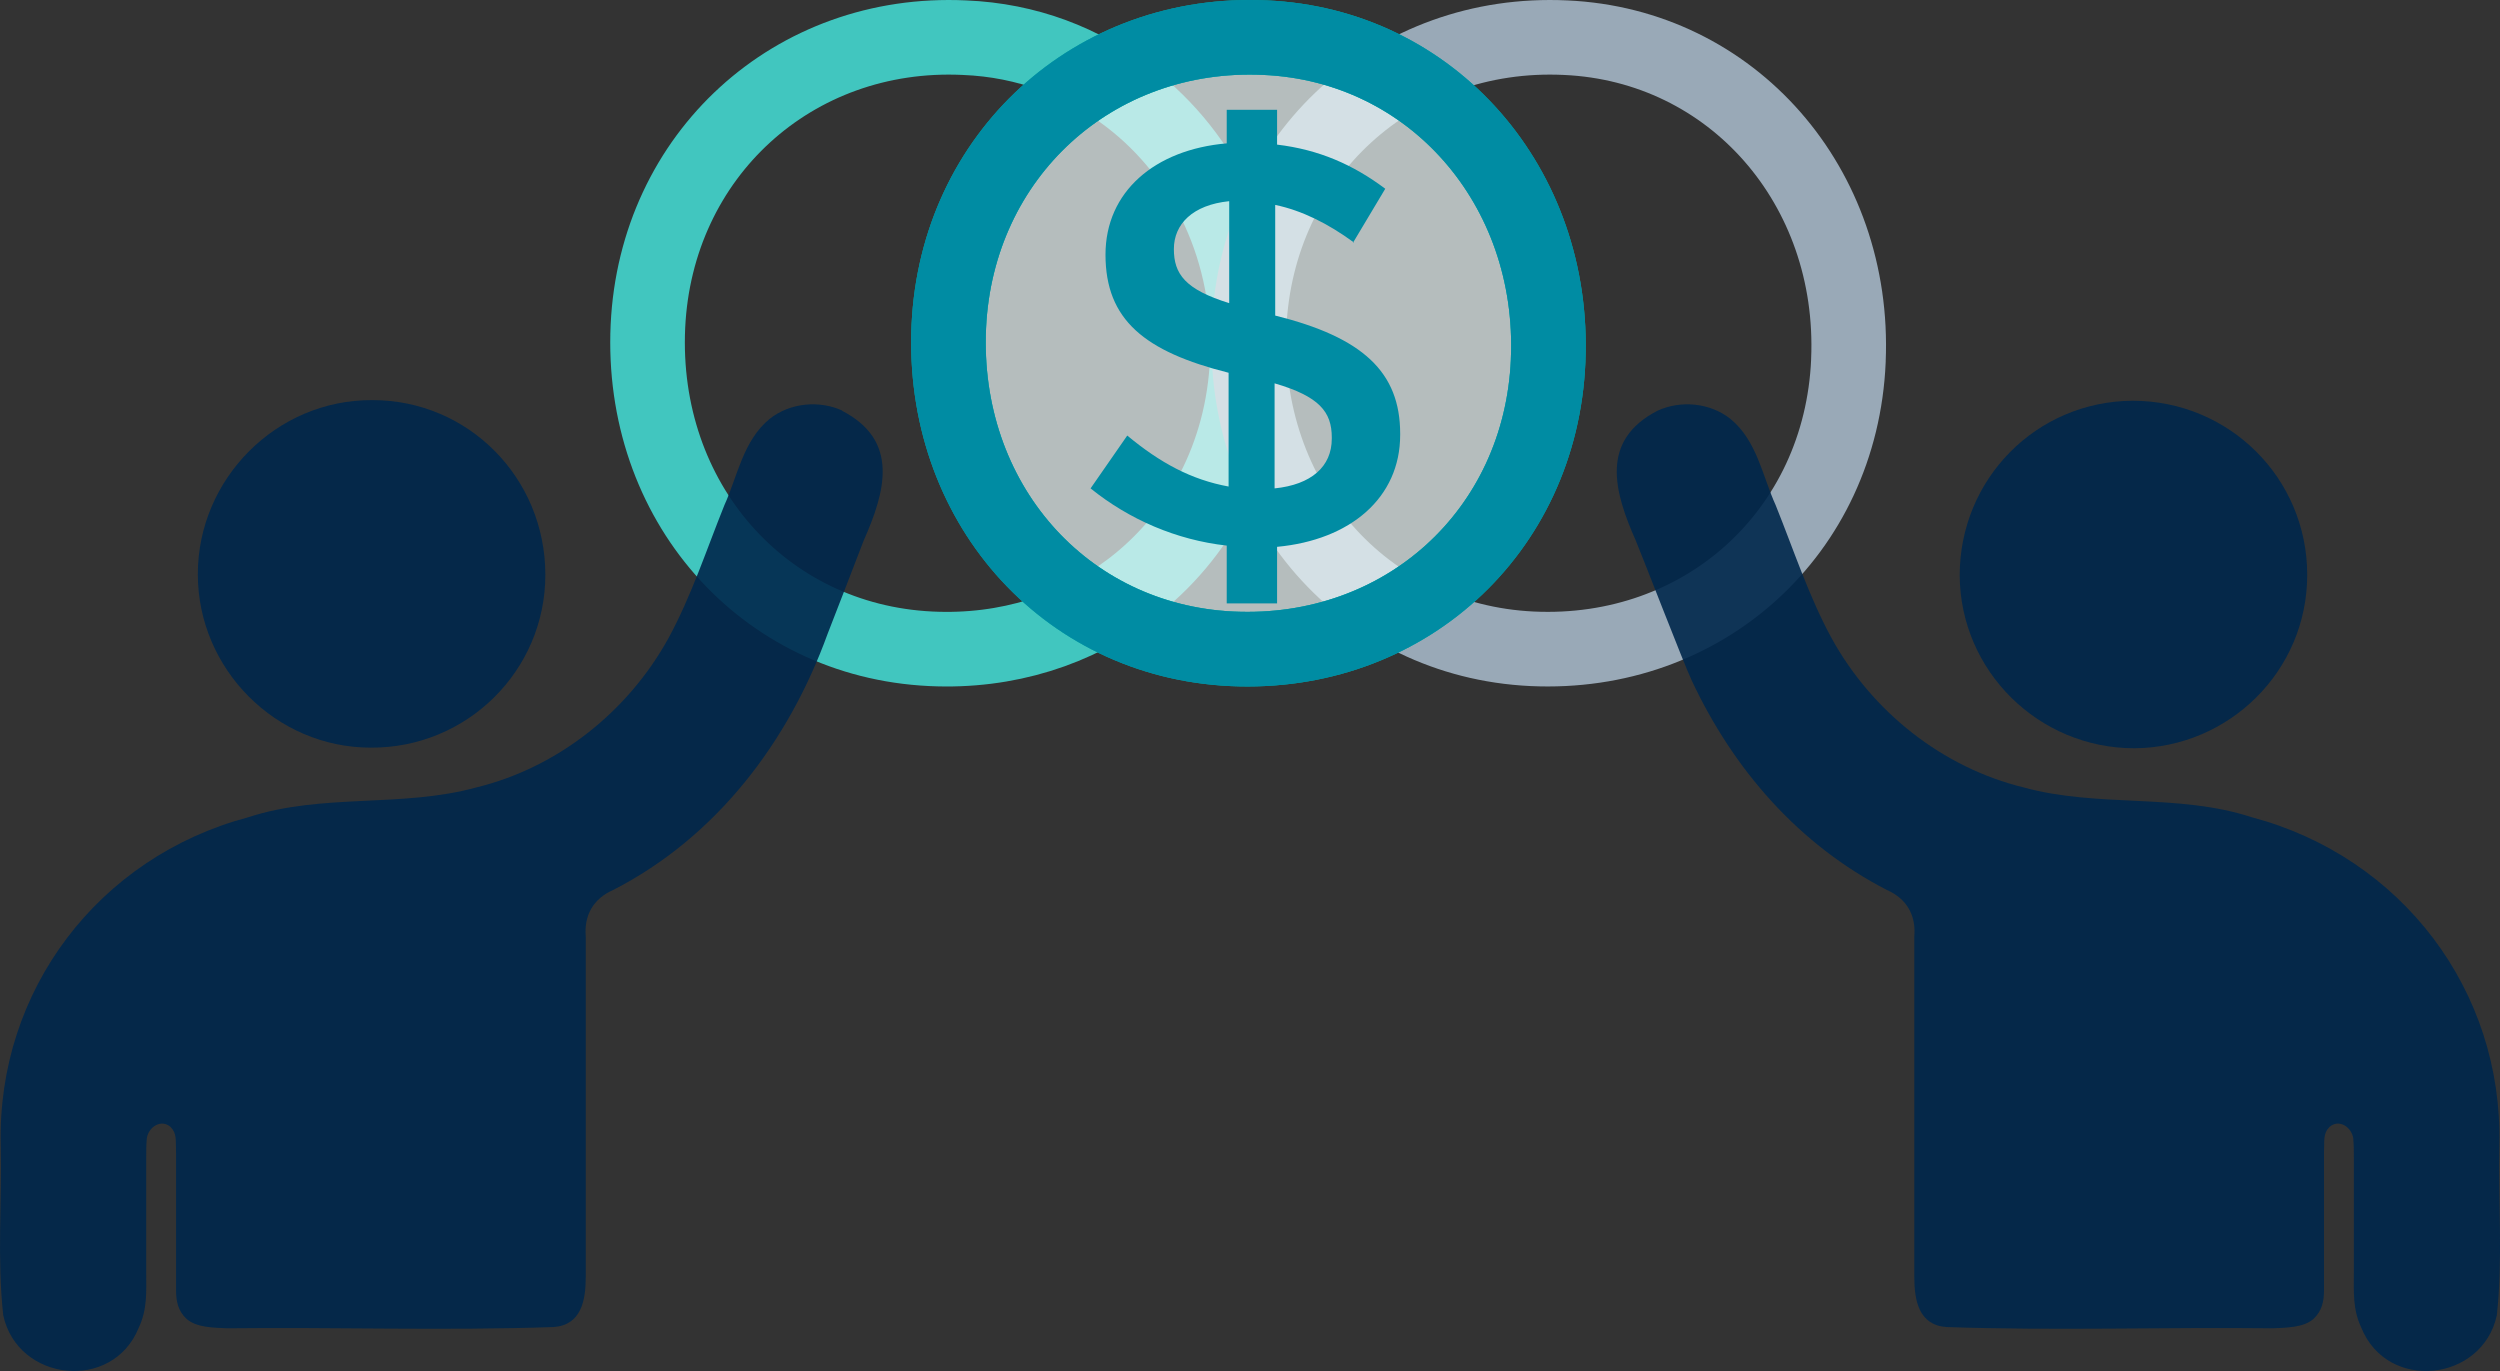<?xml version="1.0" encoding="UTF-8"?>
<svg xmlns="http://www.w3.org/2000/svg" id="Layer_2" data-name="Layer 2" viewBox="0 0 402.13 220.53">
  <rect x="0" y="0" width="402.13" height="220.53" fill="#333333" stroke="none"/>
  <defs>
    <style>
      .cls-1 {
        stroke: #41c6bf;
      }

      .cls-1, .cls-2, .cls-3, .cls-4, .cls-5 {
        stroke-miterlimit: 10;
        stroke-width: 12px;
      }

      .cls-1, .cls-2, .cls-3, .cls-5 {
        fill: none;
      }

      .cls-6 {
        fill: #008ca3;
      }

      .cls-6, .cls-7 {
        stroke-width: 0px;
      }

      .cls-2 {
        stroke: #99a9b7;
      }

      .cls-3 {
        opacity: .6;
      }

      .cls-3, .cls-4 {
        stroke: #00a8a7;
      }

      .cls-3, .cls-4, .cls-7 {
        isolation: isolate;
      }

      .cls-4 {
        fill: #edf9f9;
        opacity: .7;
      }

      .cls-7 {
        fill: #00274c;
        opacity: .9;
      }

      .cls-5 {
        stroke: #008ca3;
      }
    </style>
  </defs>
  <g id="Layer_1-2" data-name="Layer 1">
    <g>
      <g>
        <path class="cls-1" d="M200.62,58.06c-.7,15.3-7.8,28.3-18.7,36.6-8.7,6.6-19.9,10.3-32.2,9.7-27.1-1.3-46.8-23.8-45.5-51.9,1.3-27.5,23.4-47.7,50.9-46.4,10.1.4,19.1,3.9,26.5,9.6,12.3,9.4,19.8,24.9,19,42.4h0Z"></path>
        <path class="cls-2" d="M297.32,58.06c-1.2,27.6-23.3,47.6-50.9,46.3-27.1-1.3-46.8-23.8-45.5-51.9,1.3-27.5,23.4-47.7,50.9-46.4,26.8,1.2,46.7,23.9,45.5,51.9h0v.1Z"></path>
      </g>
      <path class="cls-4" d="M249.02,58.06c-1.2,27.6-23.3,47.6-50.9,46.3-27.1-1.3-46.8-23.8-45.5-51.9,1.3-27.5,23.4-47.7,50.9-46.4,26.8,1.2,46.7,23.9,45.5,51.9h0v.1Z"></path>
      <path class="cls-6" d="M197.72,48.76v-16.4c-5.9.6-8.9,3.7-8.9,7.7h0c0,4,1.8,6.5,8.9,8.7ZM205.02,61.66v16.9c5.9-.6,9.2-3.5,9.2-8v-.2c0-4.1-2-6.6-9.2-8.7h0ZM217.72,38.96c-4.1-3-8.3-5.1-12.6-6v17.8c14.1,3.5,20.1,9.1,20.1,19v.2c0,10.1-8,16.9-19.8,18v9.1h-8.1v-9.3c-8.1-.9-15.7-4.2-21.9-9.2l5.9-8.5c5.3,4.4,10.3,7.1,16.3,8.2v-18.3c-13.5-3.4-19.8-8.5-19.8-19h0c0-10.1,7.9-16.9,19.5-17.9v-5.4h8.1v5.6c6.7.8,12.2,3.2,17.4,7.1l-5.2,8.7h.1v-.1Z"></path>
      <path class="cls-3" d="M249.02,58.06c-1.2,27.6-23.3,47.6-50.9,46.3-27.1-1.3-46.8-23.8-45.5-51.9,1.3-27.5,23.4-47.7,50.9-46.4,26.8,1.2,46.7,23.9,45.5,51.9h0v.1Z"></path>
      <path class="cls-5" d="M249.02,58.06c-1.2,27.6-23.3,47.6-50.9,46.3-27.1-1.3-46.8-23.8-45.5-51.9,1.3-27.5,23.4-47.7,50.9-46.4,26.8,1.2,46.7,23.9,45.5,51.9h0v.1Z"></path>
      <g>
        <path class="cls-7" d="M343.02,64.46c15.6,0,28.1,12.5,28.1,28s-12.6,27.8-27.8,27.9c-15.4,0-28-12.4-28.1-27.8,0-15.5,12.3-28,27.8-28.1h0Z"></path>
        <path class="cls-7" d="M266.62,66.06c3.7-1.7,8.4-1.3,11.7,1.3,4.3,3.5,5.2,9.3,7.3,13.9,2.9,7.2,5.3,14.6,9,21.4,6.5,11.8,17.8,20.8,30.9,24,12,3.3,24.8.9,36.7,4.8,24.1,6.4,40.4,27.9,39.8,52.7-.2,9.1.6,18.3-.4,27.4-2.3,10.7-17.6,12.4-21.8,2-1.4-3-1.2-5.7-1.2-8.9v-18.5c0-1.1,0-2-.1-3.1-.3-1.8-2.3-3.1-3.8-1.8-1.1,1.1-.8,2.2-.9,4.2v22.1c0,1.7-.3,3.3-1.7,4.6-1.6,1.4-4.4,1.4-6.5,1.5-17.5-.2-35,.4-52.5-.2-4.5-.3-5.2-4.3-5.2-8.1v-54.7c.3-3.4-1.2-6.1-4.4-7.5-14.2-7.3-24.7-19.4-31.4-33.7-1.2-2.5-8.3-20.9-9-22.5-3.5-7.9-5.8-16.1,3.5-20.9h.2-.2,0Z"></path>
      </g>
      <g>
        <path class="cls-7" d="M87.72,92.46c0,15.4-12.6,27.9-28.1,27.8-15.2,0-27.8-12.6-27.8-27.9s12.6-28.1,28.1-28c15.4,0,27.8,12.5,27.8,28.1h0Z"></path>
        <path class="cls-7" d="M135.52,66.06c-3.7-1.7-8.4-1.3-11.7,1.3-4.3,3.5-5.2,9.3-7.3,13.9-2.9,7.2-5.3,14.6-9,21.4-6.5,11.8-17.8,20.8-30.9,24-12,3.3-24.8.9-36.7,4.8C15.82,137.86-.48,159.36.12,184.16c.2,9.1-.6,18.3.4,27.4,2.3,10.7,17.6,12.4,21.8,2,1.4-3,1.2-5.7,1.2-8.9v-18.5c0-1.1,0-2,.1-3.1.3-1.8,2.3-3.1,3.8-1.8,1.1,1.1.8,2.2.9,4.2v22.1c0,1.7.3,3.3,1.7,4.6,1.6,1.4,4.4,1.4,6.5,1.5,17.5-.2,35,.4,52.5-.2,4.5-.3,5.2-4.3,5.2-8.1v-54.7c-.3-3.4,1.2-6.1,4.4-7.5,16.6-8.5,28.2-23.8,34.5-41.2,1.5-3.9,4.6-11.8,5.8-15,3.5-7.9,5.8-16.1-3.5-20.9h-.2.3Z"></path>
      </g>
    </g>
  </g>
</svg>
